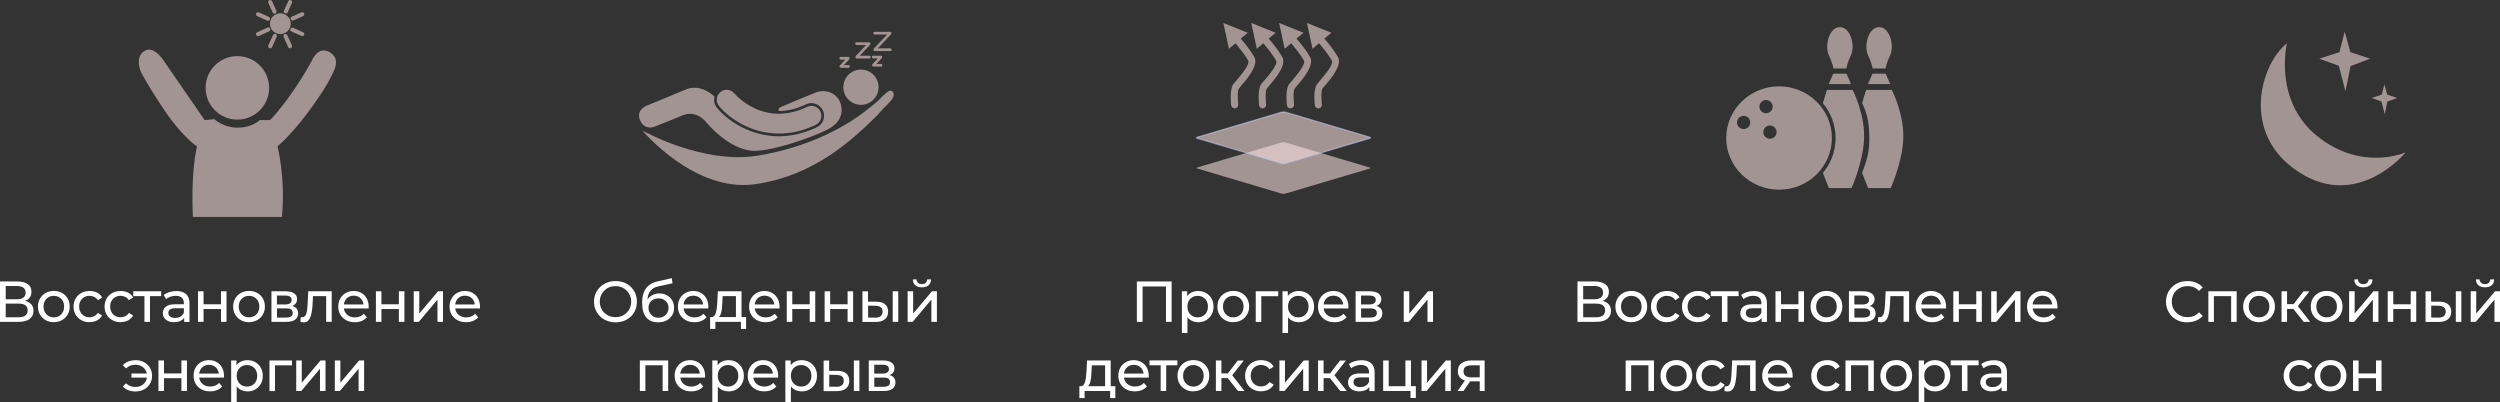 <?xml version="1.0" encoding="UTF-8"?> <svg xmlns="http://www.w3.org/2000/svg" id="_Слой_2" data-name="Слой 2" viewBox="0 0 415.73 66.88"><rect x="0" y="0" width="415.73" height="66.88" fill="#333333" stroke="none"/><defs><style> .cls-1, .cls-2 { fill: #fde3e1; } .cls-1, .cls-2, .cls-3, .cls-4 { stroke-width: 0px; } .cls-2 { fill-rule: evenodd; } .cls-3 { fill: #fff; } .cls-5 { opacity: .55; } .cls-4 { fill: #c4cfea; } </style></defs><g id="_Слой_1-2" data-name="Слой 1"><g><path class="cls-3" d="M0,53.52v-6.71h2.89c.73,0,1.3.15,1.72.44.42.29.62.72.62,1.28s-.2.97-.59,1.26c-.4.29-.92.44-1.56.44l.17-.29c.75,0,1.32.15,1.72.45.4.3.6.73.6,1.3s-.21,1.02-.63,1.35c-.42.32-1.04.48-1.87.48H0ZM.95,49.76h1.87c.47,0,.82-.09,1.07-.28s.37-.46.37-.81-.12-.64-.37-.83c-.25-.18-.6-.28-1.07-.28H.95v2.2ZM.95,52.76h2.1c.51,0,.9-.09,1.16-.28s.39-.48.39-.87-.13-.67-.39-.85-.64-.27-1.16-.27H.95v2.27Z"></path><path class="cls-3" d="M8.95,53.58c-.5,0-.96-.11-1.36-.34s-.71-.53-.94-.92c-.23-.39-.34-.84-.34-1.34s.12-.95.34-1.34c.23-.39.54-.69.94-.92.4-.22.85-.34,1.36-.34s.96.11,1.36.33c.4.22.71.53.94.92.23.39.34.84.34,1.34s-.11.95-.34,1.34c-.23.39-.54.7-.94.92-.4.22-.85.34-1.36.34ZM8.95,52.77c.33,0,.62-.07.88-.22.26-.15.46-.36.61-.63.15-.27.22-.59.22-.94s-.07-.68-.22-.94c-.15-.27-.35-.47-.61-.62-.26-.15-.55-.22-.88-.22s-.62.07-.87.22c-.26.15-.46.35-.61.62-.15.26-.23.58-.23.94s.08.67.23.94c.15.27.36.48.61.63.26.15.55.22.87.22Z"></path><path class="cls-3" d="M14.91,53.58c-.52,0-.98-.11-1.39-.34s-.72-.53-.95-.92c-.23-.39-.34-.84-.34-1.34s.12-.95.34-1.34c.23-.39.55-.7.95-.92.41-.22.87-.33,1.39-.33.46,0,.87.09,1.23.27.36.18.64.45.84.81l-.7.45c-.17-.25-.37-.43-.61-.55-.24-.12-.5-.18-.77-.18-.33,0-.63.07-.89.22-.26.15-.47.35-.62.62-.15.26-.23.58-.23.94s.08.68.23.95c.15.27.36.48.62.62.26.15.56.22.89.22.27,0,.53-.06.77-.18.24-.12.44-.3.61-.55l.7.44c-.2.35-.48.62-.84.81s-.77.28-1.23.28Z"></path><path class="cls-3" d="M20.07,53.58c-.52,0-.98-.11-1.39-.34s-.72-.53-.95-.92c-.23-.39-.34-.84-.34-1.34s.12-.95.34-1.34c.23-.39.55-.7.95-.92.41-.22.87-.33,1.39-.33.46,0,.87.09,1.23.27.36.18.64.45.84.81l-.7.45c-.17-.25-.37-.43-.61-.55-.24-.12-.5-.18-.77-.18-.33,0-.63.07-.89.22-.26.15-.47.35-.62.62-.15.26-.23.58-.23.94s.08.68.23.95c.15.27.36.48.62.62.26.15.56.22.89.22.27,0,.53-.06.77-.18.24-.12.44-.3.61-.55l.7.44c-.2.35-.48.62-.84.81s-.77.28-1.23.28Z"></path><path class="cls-3" d="M24.02,53.52v-4.52l.23.24h-2.09v-.81h4.64v.81h-2.08l.22-.24v4.52h-.92Z"></path><path class="cls-3" d="M28.96,53.58c-.38,0-.71-.06-.99-.19s-.5-.31-.66-.53c-.15-.23-.23-.48-.23-.77s.07-.52.2-.75c.13-.22.35-.4.64-.54.3-.13.7-.2,1.2-.2h1.61v.66h-1.57c-.46,0-.77.08-.93.23-.16.15-.24.34-.24.56,0,.25.1.45.3.6s.47.22.82.22.65-.08.91-.23.45-.38.56-.67l.18.63c-.12.3-.34.54-.64.71s-.69.26-1.16.26ZM30.63,53.52v-1.07l-.05-.2v-1.83c0-.39-.11-.69-.34-.91-.23-.21-.57-.32-1.02-.32-.3,0-.59.05-.88.15-.29.1-.53.23-.73.4l-.38-.69c.26-.21.58-.37.94-.48.37-.11.75-.17,1.16-.17.7,0,1.23.17,1.61.51.38.34.57.86.57,1.55v3.07h-.87Z"></path><path class="cls-3" d="M32.93,53.52v-5.08h.92v2.16h2.9v-2.16h.92v5.08h-.92v-2.13h-2.9v2.13h-.92Z"></path><path class="cls-3" d="M41.41,53.58c-.5,0-.96-.11-1.36-.34s-.71-.53-.94-.92c-.23-.39-.34-.84-.34-1.34s.12-.95.34-1.34c.23-.39.54-.69.94-.92.4-.22.85-.34,1.36-.34s.96.11,1.36.33c.4.22.71.53.94.92.23.39.34.84.34,1.34s-.11.95-.34,1.34c-.23.39-.54.7-.94.92-.4.22-.85.34-1.36.34ZM41.41,52.77c.33,0,.62-.07.88-.22.26-.15.46-.36.61-.63.15-.27.22-.59.22-.94s-.07-.68-.22-.94c-.15-.27-.35-.47-.61-.62-.26-.15-.55-.22-.88-.22s-.62.07-.87.22c-.26.15-.46.35-.61.62-.15.26-.23.58-.23.94s.08.67.23.94c.15.27.36.48.61.63.26.15.55.22.87.22Z"></path><path class="cls-3" d="M45.14,53.52v-5.08h2.36c.59,0,1.06.11,1.4.34.34.23.51.55.51.96s-.16.74-.48.96c-.32.23-.75.34-1.28.34l.14-.25c.61,0,1.06.11,1.35.34s.44.55.44.99-.17.78-.49,1.03-.83.37-1.51.37h-2.44ZM46.05,50.63h1.38c.35,0,.62-.07.8-.2.18-.13.27-.31.27-.55s-.09-.43-.27-.55c-.18-.12-.45-.18-.8-.18h-1.38v1.48ZM46.05,52.81h1.48c.38,0,.67-.06.86-.18s.29-.31.29-.57-.09-.46-.26-.59-.45-.19-.83-.19h-1.53v1.52Z"></path><path class="cls-3" d="M49.96,53.51l.06-.78s.09.01.12.02c.04,0,.07,0,.11,0,.2,0,.37-.07.48-.21.12-.14.21-.33.26-.56s.1-.5.12-.79.04-.59.06-.88l.09-1.88h3.9v5.08h-.92v-4.54l.22.27h-2.61l.21-.28-.07,1.41c-.02.45-.05.87-.11,1.26s-.13.73-.23,1.03c-.11.29-.25.52-.43.69-.18.17-.42.25-.71.25-.08,0-.17,0-.26-.02s-.19-.04-.3-.06Z"></path><path class="cls-3" d="M58.98,53.58c-.54,0-1.02-.11-1.43-.34s-.73-.53-.96-.92c-.23-.39-.34-.84-.34-1.34s.11-.95.33-1.34c.22-.39.52-.7.91-.92.39-.22.82-.33,1.31-.33s.93.11,1.3.33c.38.22.67.52.89.92.21.39.32.85.32,1.38,0,.04,0,.08,0,.13,0,.05,0,.1-.01.14h-4.32v-.66h3.84l-.37.23c0-.33-.06-.62-.2-.87-.14-.26-.33-.46-.58-.6s-.53-.22-.86-.22-.6.07-.85.22c-.25.14-.44.34-.58.6s-.21.55-.21.89v.15c0,.34.08.64.23.91.16.27.38.47.66.62.28.15.6.22.97.22.3,0,.57-.05.82-.15.25-.1.46-.25.65-.46l.51.59c-.23.27-.52.47-.86.61s-.72.21-1.15.21Z"></path><path class="cls-3" d="M62.51,53.52v-5.08h.92v2.16h2.9v-2.16h.92v5.08h-.92v-2.13h-2.9v2.13h-.92Z"></path><path class="cls-3" d="M68.8,53.52v-5.08h.92v3.7l3.12-3.7h.83v5.08h-.92v-3.7l-3.11,3.7h-.84Z"></path><path class="cls-3" d="M77.49,53.58c-.54,0-1.02-.11-1.43-.34s-.73-.53-.96-.92c-.23-.39-.34-.84-.34-1.34s.11-.95.33-1.34c.22-.39.52-.7.91-.92.39-.22.82-.33,1.31-.33s.93.11,1.3.33c.38.22.67.52.89.92.21.39.32.85.32,1.38,0,.04,0,.08,0,.13,0,.05,0,.1-.01.14h-4.32v-.66h3.84l-.37.23c0-.33-.06-.62-.2-.87-.14-.26-.33-.46-.58-.6s-.53-.22-.86-.22-.6.07-.85.22c-.25.14-.44.34-.58.6s-.21.55-.21.89v.15c0,.34.08.64.23.91.16.27.38.47.66.62.28.15.6.22.97.22.3,0,.57-.05.82-.15.25-.1.46-.25.65-.46l.51.59c-.23.27-.52.47-.86.61s-.72.21-1.15.21Z"></path></g><g><path class="cls-3" d="M22.54,59.89c.52,0,.99.11,1.41.34s.74.53.98.92.36.84.36,1.34-.12.95-.36,1.34-.56.71-.98.93-.88.34-1.41.34c-.43,0-.84-.07-1.2-.21s-.68-.35-.92-.61l.54-.54c.21.2.45.36.71.46.26.1.54.15.85.15.37,0,.7-.08.99-.23.29-.16.52-.38.69-.66.17-.28.25-.6.25-.96s-.08-.68-.25-.95c-.17-.28-.4-.5-.69-.66-.29-.16-.62-.24-.99-.24-.31,0-.59.05-.85.15s-.49.26-.71.46l-.54-.53c.25-.27.56-.48.92-.62s.77-.21,1.2-.21ZM21.86,62.79v-.68h2.85v.68h-2.85Z"></path><path class="cls-3" d="M26.35,65.02v-5.08h.92v2.16h2.9v-2.16h.92v5.08h-.92v-2.13h-2.9v2.13h-.92Z"></path><path class="cls-3" d="M34.92,65.08c-.54,0-1.02-.11-1.43-.34s-.73-.53-.96-.92c-.23-.39-.34-.84-.34-1.34s.11-.95.33-1.34c.22-.39.52-.7.91-.92.39-.22.82-.33,1.31-.33s.93.11,1.3.33c.38.22.67.52.89.92.21.39.32.85.32,1.38,0,.04,0,.08,0,.13,0,.05,0,.1-.01.14h-4.32v-.66h3.84l-.37.23c0-.33-.06-.62-.2-.87-.14-.26-.33-.46-.58-.6s-.53-.22-.86-.22-.6.07-.85.22c-.25.14-.44.34-.58.6s-.21.55-.21.89v.15c0,.34.08.64.23.91.16.27.38.47.66.62.28.15.6.22.97.22.3,0,.57-.05.82-.15.25-.1.46-.25.65-.46l.51.59c-.23.27-.52.47-.86.61s-.72.21-1.15.21Z"></path><path class="cls-3" d="M38.44,66.88v-6.94h.88v1.37l-.06,1.18.1,1.18v3.21h-.92ZM41.14,65.08c-.42,0-.81-.1-1.16-.29-.35-.19-.63-.48-.83-.87-.21-.38-.31-.86-.31-1.44s.1-1.05.3-1.44.48-.67.82-.86c.35-.19.74-.29,1.17-.29.5,0,.94.11,1.32.33.38.22.69.52.91.91s.34.84.34,1.36-.11.97-.34,1.36c-.22.39-.53.69-.91.91-.38.22-.82.33-1.32.33ZM41.06,64.28c.33,0,.62-.07.88-.22.26-.15.46-.36.61-.63.15-.27.22-.59.22-.94s-.08-.68-.22-.94c-.15-.27-.36-.47-.61-.62-.26-.15-.55-.22-.88-.22s-.61.07-.87.22c-.26.15-.46.35-.61.62-.15.26-.22.58-.22.94s.07.67.22.94c.15.27.36.48.61.63.26.15.55.22.87.22Z"></path><path class="cls-3" d="M44.81,65.02v-5.08h3.74v.81h-3.04l.22-.21v4.49h-.92Z"></path><path class="cls-3" d="M49.26,65.02v-5.08h.92v3.7l3.12-3.7h.83v5.08h-.92v-3.7l-3.11,3.7h-.84Z"></path><path class="cls-3" d="M55.68,65.02v-5.08h.92v3.7l3.12-3.7h.83v5.08h-.92v-3.7l-3.11,3.7h-.84Z"></path></g><g><path class="cls-3" d="M102.36,53.6c-.51,0-.99-.09-1.42-.26-.44-.17-.82-.41-1.14-.72-.32-.31-.57-.67-.75-1.09-.18-.42-.27-.87-.27-1.36s.09-.95.27-1.36c.18-.42.43-.78.75-1.09.32-.31.7-.55,1.13-.72.43-.17.91-.26,1.43-.26s.98.08,1.42.25c.43.17.81.41,1.13.72.32.31.57.67.74,1.09.17.42.26.87.26,1.37s-.09.96-.26,1.37c-.18.42-.42.78-.74,1.09-.32.31-.7.55-1.13.72-.43.17-.91.25-1.42.25ZM102.35,52.74c.38,0,.72-.06,1.04-.19.32-.13.59-.31.82-.54s.42-.51.55-.82c.13-.31.2-.65.2-1.03s-.07-.71-.2-1.02c-.13-.31-.31-.58-.55-.82s-.51-.42-.82-.55-.66-.19-1.04-.19-.71.06-1.03.19-.59.31-.83.55-.42.51-.55.82c-.13.31-.2.65-.2,1.02s.07.71.2,1.03c.13.31.31.59.55.82s.51.41.83.54c.32.13.66.19,1.03.19Z"></path><path class="cls-3" d="M109.43,53.6c-.42,0-.79-.07-1.12-.2-.32-.13-.6-.33-.83-.6-.23-.27-.4-.6-.52-1.01s-.18-.88-.18-1.43c0-.43.04-.82.11-1.17.08-.35.19-.65.33-.92s.32-.5.54-.7.46-.36.73-.49.57-.23.9-.3l2.32-.52.13.85-2.14.46c-.13.03-.28.06-.46.11-.18.05-.36.13-.55.24s-.36.25-.52.44c-.16.19-.29.43-.38.72s-.14.66-.14,1.1c0,.12,0,.21,0,.28,0,.06.01.13.02.19,0,.06.02.16.02.29l-.38-.39c.1-.35.27-.66.49-.92.22-.26.49-.46.81-.61s.66-.22,1.04-.22c.47,0,.89.1,1.26.31.37.21.66.49.87.84.21.36.32.77.32,1.23s-.11.88-.33,1.25-.53.66-.93.86c-.4.21-.88.31-1.42.31ZM109.52,52.83c.33,0,.61-.07.86-.22.25-.14.44-.34.58-.58.14-.25.21-.52.21-.83s-.07-.58-.21-.81-.34-.42-.58-.56c-.25-.14-.54-.21-.88-.21-.32,0-.61.07-.86.2s-.45.31-.59.55-.21.5-.21.81.07.59.22.84c.14.25.34.45.59.6.25.15.54.22.88.22Z"></path><path class="cls-3" d="M115.46,53.58c-.54,0-1.02-.11-1.43-.34s-.73-.53-.96-.92c-.23-.39-.34-.84-.34-1.34s.11-.95.33-1.34c.22-.39.52-.7.91-.92.39-.22.82-.33,1.31-.33s.93.11,1.3.33c.38.22.67.52.89.92.21.39.32.85.32,1.38,0,.04,0,.08,0,.13,0,.05,0,.1-.01.14h-4.32v-.66h3.84l-.37.23c0-.33-.06-.62-.2-.87-.14-.26-.33-.46-.58-.6s-.53-.22-.86-.22-.6.07-.85.22c-.25.14-.44.34-.58.6s-.21.55-.21.89v.15c0,.34.08.64.23.91.16.27.38.47.66.62.28.15.6.22.97.22.3,0,.57-.05.82-.15.25-.1.46-.25.65-.46l.51.59c-.23.27-.52.47-.86.61s-.72.21-1.15.21Z"></path><path class="cls-3" d="M118.09,54.7v-1.98h5.98v1.98h-.86v-1.18h-4.25v1.18h-.87ZM122.38,53.09v-3.84h-2.21l-.05.98c-.01.32-.03.63-.06.92-.03.3-.07.57-.13.82-.06.25-.15.45-.26.61-.12.16-.27.26-.46.3l-.91-.16c.2,0,.36-.06.48-.2.12-.14.21-.33.28-.57s.12-.52.15-.83c.03-.31.06-.63.08-.96l.08-1.72h3.94v4.65h-.92Z"></path><path class="cls-3" d="M127.3,53.58c-.54,0-1.02-.11-1.43-.34s-.73-.53-.96-.92c-.23-.39-.34-.84-.34-1.34s.11-.95.33-1.34c.22-.39.52-.7.91-.92.39-.22.82-.33,1.31-.33s.93.11,1.3.33c.38.22.67.52.89.92.21.39.32.85.32,1.38,0,.04,0,.08,0,.13,0,.05,0,.1-.01.14h-4.32v-.66h3.84l-.37.23c0-.33-.06-.62-.2-.87-.14-.26-.33-.46-.58-.6s-.53-.22-.86-.22-.6.07-.85.22c-.25.14-.44.34-.58.6s-.21.55-.21.89v.15c0,.34.08.64.23.91.16.27.38.47.66.62.28.15.6.22.97.22.3,0,.57-.05.82-.15.25-.1.46-.25.65-.46l.51.59c-.23.27-.52.47-.86.61s-.72.21-1.15.21Z"></path><path class="cls-3" d="M130.83,53.52v-5.08h.92v2.16h2.9v-2.16h.92v5.08h-.92v-2.13h-2.9v2.13h-.92Z"></path><path class="cls-3" d="M137.13,53.52v-5.08h.92v2.16h2.9v-2.16h.92v5.08h-.92v-2.13h-2.9v2.13h-.92Z"></path><path class="cls-3" d="M145.72,50.17c.65,0,1.14.15,1.47.44.34.29.5.69.5,1.22,0,.55-.18.97-.55,1.27s-.89.44-1.58.44h-2.14v-5.09h.92v1.72h1.37ZM145.5,52.83c.41,0,.72-.08.94-.25.22-.17.33-.43.33-.77s-.11-.58-.32-.73c-.21-.15-.53-.23-.94-.24l-1.15-.02v1.99h1.15ZM148.45,53.52v-5.08h.92v5.08h-.92Z"></path><path class="cls-3" d="M150.93,53.52v-5.08h.92v3.7l3.12-3.7h.83v5.08h-.92v-3.7l-3.11,3.7h-.84ZM153.31,47.78c-.47,0-.83-.11-1.1-.34-.27-.23-.4-.55-.41-.98h.62c0,.24.09.43.25.58.16.14.37.21.63.21s.47-.07.63-.21c.16-.14.24-.33.25-.58h.64c0,.43-.14.76-.41.98-.27.23-.64.34-1.1.34Z"></path></g><g><path class="cls-3" d="M106.4,65.02v-5.08h4.71v5.08h-.92v-4.51l.22.23h-3.31l.22-.23v4.51h-.92Z"></path><path class="cls-3" d="M114.92,65.08c-.54,0-1.02-.11-1.43-.34s-.73-.53-.96-.92c-.23-.39-.34-.84-.34-1.34s.11-.95.33-1.34c.22-.39.52-.7.91-.92.39-.22.82-.33,1.31-.33s.93.11,1.3.33c.38.22.67.52.89.92.21.39.32.85.32,1.38,0,.04,0,.08,0,.13,0,.05,0,.1-.01.14h-4.32v-.66h3.84l-.37.23c0-.33-.06-.62-.2-.87-.14-.26-.33-.46-.58-.6s-.53-.22-.86-.22-.6.07-.85.22c-.25.14-.44.34-.58.6s-.21.55-.21.89v.15c0,.34.08.64.23.91.16.27.38.47.66.62.28.15.6.22.97.22.3,0,.57-.05.82-.15.25-.1.46-.25.65-.46l.51.59c-.23.27-.52.47-.86.61s-.72.21-1.15.21Z"></path><path class="cls-3" d="M118.45,66.88v-6.94h.88v1.37l-.06,1.18.1,1.18v3.21h-.92ZM121.14,65.08c-.42,0-.81-.1-1.16-.29-.35-.19-.63-.48-.83-.87-.21-.38-.31-.86-.31-1.44s.1-1.05.3-1.44.48-.67.82-.86c.35-.19.74-.29,1.17-.29.5,0,.94.11,1.32.33.38.22.69.52.91.91s.34.84.34,1.36-.11.97-.34,1.36c-.22.39-.53.69-.91.91-.38.22-.82.33-1.32.33ZM121.06,64.28c.33,0,.62-.07.88-.22.26-.15.46-.36.61-.63.15-.27.22-.59.22-.94s-.08-.68-.22-.94c-.15-.27-.36-.47-.61-.62-.26-.15-.55-.22-.88-.22s-.61.07-.87.22c-.26.15-.46.35-.61.62-.15.26-.22.58-.22.94s.07.67.22.94c.15.27.36.48.61.63.26.15.55.22.87.22Z"></path><path class="cls-3" d="M127.07,65.08c-.54,0-1.02-.11-1.43-.34s-.73-.53-.96-.92c-.23-.39-.34-.84-.34-1.34s.11-.95.33-1.34c.22-.39.52-.7.91-.92.39-.22.82-.33,1.31-.33s.93.11,1.3.33c.38.22.67.52.89.92.21.39.32.85.32,1.38,0,.04,0,.08,0,.13,0,.05,0,.1-.01.14h-4.32v-.66h3.84l-.37.23c0-.33-.06-.62-.2-.87-.14-.26-.33-.46-.58-.6s-.53-.22-.86-.22-.6.07-.85.22c-.25.14-.44.34-.58.6s-.21.55-.21.89v.15c0,.34.08.64.23.91.16.27.38.47.66.62.28.15.6.22.97.22.3,0,.57-.05.82-.15.25-.1.46-.25.65-.46l.51.59c-.23.27-.52.47-.86.61s-.72.21-1.15.21Z"></path><path class="cls-3" d="M130.6,66.88v-6.94h.88v1.37l-.06,1.18.1,1.18v3.21h-.92ZM133.3,65.08c-.42,0-.81-.1-1.16-.29-.35-.19-.63-.48-.83-.87-.21-.38-.31-.86-.31-1.44s.1-1.05.3-1.44.48-.67.82-.86c.35-.19.74-.29,1.17-.29.5,0,.94.11,1.32.33.38.22.69.52.91.91s.34.84.34,1.36-.11.97-.34,1.36c-.22.39-.53.69-.91.91-.38.22-.82.33-1.32.33ZM133.22,64.28c.33,0,.62-.07.88-.22.26-.15.46-.36.61-.63.15-.27.22-.59.22-.94s-.08-.68-.22-.94c-.15-.27-.36-.47-.61-.62-.26-.15-.55-.22-.88-.22s-.61.07-.87.22c-.26.15-.46.35-.61.62-.15.26-.22.58-.22.94s.07.67.22.94c.15.27.36.48.61.63.26.15.55.22.87.22Z"></path><path class="cls-3" d="M139.26,61.67c.65,0,1.14.15,1.47.44.34.29.5.69.5,1.22,0,.55-.18.97-.55,1.27s-.89.44-1.58.44h-2.14v-5.09h.92v1.72h1.37ZM139.04,64.33c.41,0,.72-.08.94-.25.22-.17.33-.43.33-.77s-.11-.58-.32-.73c-.21-.15-.53-.23-.94-.24l-1.15-.02v1.99h1.15ZM141.99,65.02v-5.08h.92v5.08h-.92Z"></path><path class="cls-3" d="M144.47,65.02v-5.08h2.36c.59,0,1.06.11,1.4.34.34.23.51.55.51.96s-.16.74-.48.96c-.32.23-.75.34-1.28.34l.14-.25c.61,0,1.06.11,1.35.34s.44.55.44.99-.17.78-.49,1.03-.83.37-1.51.37h-2.44ZM145.38,62.13h1.38c.35,0,.62-.07.8-.2.18-.13.27-.31.27-.55s-.09-.43-.27-.55c-.18-.12-.45-.18-.8-.18h-1.38v1.48ZM145.38,64.32h1.48c.38,0,.67-.06.86-.18s.29-.31.29-.57-.09-.46-.26-.59-.45-.19-.83-.19h-1.53v1.52Z"></path></g><g><path class="cls-3" d="M262.32,53.52v-6.71h2.89c.73,0,1.3.15,1.72.44.42.29.62.72.62,1.28s-.2.97-.59,1.26c-.4.29-.92.44-1.56.44l.17-.29c.75,0,1.32.15,1.72.45.4.3.6.73.6,1.3s-.21,1.02-.63,1.35c-.42.32-1.04.48-1.87.48h-3.07ZM263.27,49.76h1.87c.47,0,.82-.09,1.07-.28s.37-.46.37-.81-.12-.64-.37-.83c-.25-.18-.6-.28-1.07-.28h-1.87v2.2ZM263.27,52.76h2.1c.51,0,.9-.09,1.16-.28s.39-.48.39-.87-.13-.67-.39-.85-.64-.27-1.16-.27h-2.1v2.27Z"></path><path class="cls-3" d="M271.27,53.58c-.5,0-.96-.11-1.36-.34s-.71-.53-.94-.92c-.23-.39-.34-.84-.34-1.34s.12-.95.34-1.34c.23-.39.54-.69.94-.92.4-.22.85-.34,1.36-.34s.96.11,1.36.33c.4.22.71.53.94.92.23.39.34.84.34,1.34s-.11.95-.34,1.34c-.23.39-.54.7-.94.92-.4.22-.85.34-1.36.34ZM271.27,52.77c.33,0,.62-.07.88-.22.26-.15.46-.36.61-.63.15-.27.22-.59.22-.94s-.07-.68-.22-.94c-.15-.27-.35-.47-.61-.62-.26-.15-.55-.22-.88-.22s-.62.07-.87.22c-.26.15-.46.35-.61.62-.15.26-.23.58-.23.94s.08.67.23.94c.15.27.36.48.61.63.26.15.55.22.87.22Z"></path><path class="cls-3" d="M277.22,53.58c-.52,0-.98-.11-1.39-.34s-.72-.53-.95-.92c-.23-.39-.34-.84-.34-1.34s.12-.95.34-1.34c.23-.39.55-.7.95-.92.41-.22.87-.33,1.39-.33.46,0,.87.09,1.23.27.36.18.64.45.84.81l-.7.45c-.17-.25-.37-.43-.61-.55-.24-.12-.5-.18-.77-.18-.33,0-.63.07-.89.22-.26.15-.47.35-.62.62-.15.26-.23.58-.23.94s.08.68.23.95c.15.27.36.48.62.62.26.15.56.22.89.22.27,0,.53-.06.77-.18.24-.12.44-.3.61-.55l.7.44c-.2.35-.48.62-.84.81s-.77.28-1.23.28Z"></path><path class="cls-3" d="M282.38,53.58c-.52,0-.98-.11-1.39-.34s-.72-.53-.95-.92c-.23-.39-.34-.84-.34-1.34s.12-.95.34-1.34c.23-.39.55-.7.95-.92.41-.22.87-.33,1.39-.33.46,0,.87.09,1.23.27.36.18.64.45.84.81l-.7.45c-.17-.25-.37-.43-.61-.55-.24-.12-.5-.18-.77-.18-.33,0-.63.07-.89.22-.26.15-.47.35-.62.62-.15.26-.23.58-.23.94s.08.68.23.95c.15.27.36.48.62.62.26.15.56.22.89.22.27,0,.53-.06.77-.18.24-.12.44-.3.61-.55l.7.44c-.2.35-.48.62-.84.81s-.77.28-1.23.28Z"></path><path class="cls-3" d="M286.34,53.52v-4.52l.23.24h-2.09v-.81h4.64v.81h-2.08l.22-.24v4.52h-.92Z"></path><path class="cls-3" d="M291.28,53.58c-.38,0-.71-.06-.99-.19s-.5-.31-.66-.53c-.15-.23-.23-.48-.23-.77s.07-.52.2-.75c.13-.22.35-.4.64-.54.3-.13.7-.2,1.2-.2h1.61v.66h-1.57c-.46,0-.77.08-.93.23-.16.15-.24.34-.24.56,0,.25.1.45.3.6s.47.22.82.22.65-.08.91-.23.45-.38.56-.67l.18.63c-.12.3-.34.54-.64.71s-.69.26-1.16.26ZM292.95,53.52v-1.07l-.05-.2v-1.83c0-.39-.11-.69-.34-.91-.23-.21-.57-.32-1.02-.32-.3,0-.59.05-.88.15-.29.1-.53.23-.73.4l-.38-.69c.26-.21.58-.37.94-.48.37-.11.75-.17,1.16-.17.7,0,1.23.17,1.61.51.38.34.57.86.57,1.55v3.07h-.87Z"></path><path class="cls-3" d="M295.25,53.52v-5.08h.92v2.16h2.9v-2.16h.92v5.08h-.92v-2.13h-2.9v2.13h-.92Z"></path><path class="cls-3" d="M303.72,53.58c-.5,0-.96-.11-1.36-.34s-.71-.53-.94-.92c-.23-.39-.34-.84-.34-1.34s.12-.95.34-1.34c.23-.39.54-.69.94-.92.4-.22.85-.34,1.36-.34s.96.11,1.36.33c.4.22.71.53.94.92.23.39.34.84.34,1.34s-.11.95-.34,1.34c-.23.39-.54.7-.94.92-.4.22-.85.34-1.36.34ZM303.72,52.77c.33,0,.62-.07.88-.22.26-.15.46-.36.61-.63.15-.27.22-.59.22-.94s-.07-.68-.22-.94c-.15-.27-.35-.47-.61-.62-.26-.15-.55-.22-.88-.22s-.62.07-.87.22c-.26.15-.46.35-.61.62-.15.26-.23.58-.23.94s.08.67.23.94c.15.27.36.48.61.63.26.15.55.22.87.22Z"></path><path class="cls-3" d="M307.46,53.52v-5.08h2.36c.59,0,1.06.11,1.4.34.34.23.51.55.51.96s-.16.74-.48.96c-.32.23-.75.34-1.28.34l.14-.25c.61,0,1.06.11,1.35.34s.44.55.44.99-.17.78-.49,1.03-.83.37-1.51.37h-2.44ZM308.36,50.63h1.38c.35,0,.62-.07.8-.2.18-.13.27-.31.27-.55s-.09-.43-.27-.55c-.18-.12-.45-.18-.8-.18h-1.38v1.48ZM308.36,52.81h1.48c.38,0,.67-.06.86-.18s.29-.31.29-.57-.09-.46-.26-.59-.45-.19-.83-.19h-1.53v1.52Z"></path><path class="cls-3" d="M312.27,53.51l.06-.78s.09.01.12.02c.04,0,.07,0,.11,0,.2,0,.37-.07.48-.21.12-.14.21-.33.26-.56s.1-.5.12-.79.04-.59.06-.88l.09-1.88h3.9v5.08h-.92v-4.54l.22.27h-2.61l.21-.28-.07,1.41c-.02.45-.05.87-.11,1.26s-.13.73-.23,1.03c-.11.29-.25.52-.43.69-.18.17-.42.25-.71.25-.08,0-.17,0-.26-.02s-.19-.04-.3-.06Z"></path><path class="cls-3" d="M321.29,53.58c-.54,0-1.02-.11-1.43-.34s-.73-.53-.96-.92c-.23-.39-.34-.84-.34-1.34s.11-.95.33-1.34c.22-.39.52-.7.91-.92.39-.22.82-.33,1.31-.33s.93.11,1.3.33c.38.22.67.52.89.92.21.39.32.85.32,1.38,0,.04,0,.08,0,.13,0,.05,0,.1-.01.14h-4.32v-.66h3.84l-.37.23c0-.33-.06-.62-.2-.87-.14-.26-.33-.46-.58-.6s-.53-.22-.86-.22-.6.07-.85.22c-.25.14-.44.34-.58.6s-.21.55-.21.89v.15c0,.34.08.64.23.91.16.27.38.47.66.62.28.15.6.22.97.22.3,0,.57-.05.82-.15.25-.1.46-.25.65-.46l.51.59c-.23.27-.52.47-.86.61s-.72.21-1.15.21Z"></path><path class="cls-3" d="M324.82,53.52v-5.08h.92v2.16h2.9v-2.16h.92v5.08h-.92v-2.13h-2.9v2.13h-.92Z"></path><path class="cls-3" d="M331.12,53.52v-5.08h.92v3.7l3.12-3.7h.83v5.08h-.92v-3.7l-3.11,3.7h-.84Z"></path><path class="cls-3" d="M339.81,53.58c-.54,0-1.02-.11-1.43-.34s-.73-.53-.96-.92c-.23-.39-.34-.84-.34-1.34s.11-.95.33-1.34c.22-.39.52-.7.91-.92.39-.22.82-.33,1.31-.33s.93.11,1.3.33c.38.22.67.52.89.92.21.39.32.85.32,1.38,0,.04,0,.08,0,.13,0,.05,0,.1-.01.14h-4.32v-.66h3.84l-.37.23c0-.33-.06-.62-.2-.87-.14-.26-.33-.46-.58-.6s-.53-.22-.86-.22-.6.07-.85.22c-.25.14-.44.34-.58.6s-.21.55-.21.89v.15c0,.34.08.64.23.91.16.27.38.47.66.62.28.15.6.22.97.22.3,0,.57-.05.82-.15.25-.1.46-.25.65-.46l.51.59c-.23.27-.52.47-.86.61s-.72.21-1.15.21Z"></path></g><g><path class="cls-3" d="M270.33,65.02v-5.08h4.71v5.08h-.92v-4.51l.22.23h-3.31l.22-.23v4.51h-.92Z"></path><path class="cls-3" d="M278.77,65.08c-.5,0-.96-.11-1.36-.34s-.71-.53-.94-.92c-.23-.39-.34-.84-.34-1.34s.12-.95.34-1.34c.23-.39.54-.69.94-.92.4-.22.85-.34,1.36-.34s.96.11,1.36.33c.4.22.71.53.94.92.23.39.34.84.34,1.34s-.11.95-.34,1.34c-.23.39-.54.7-.94.92-.4.22-.85.34-1.36.34ZM278.77,64.28c.33,0,.62-.07.88-.22.26-.15.46-.36.61-.63.15-.27.22-.59.22-.94s-.07-.68-.22-.94c-.15-.27-.35-.47-.61-.62-.26-.15-.55-.22-.88-.22s-.62.07-.87.22c-.26.15-.46.35-.61.62-.15.26-.23.58-.23.94s.08.67.23.94c.15.27.36.48.61.63.26.15.55.22.87.22Z"></path><path class="cls-3" d="M284.72,65.08c-.52,0-.98-.11-1.39-.34s-.72-.53-.95-.92c-.23-.39-.34-.84-.34-1.34s.12-.95.34-1.34c.23-.39.55-.7.95-.92.41-.22.87-.33,1.39-.33.46,0,.87.09,1.23.27.36.18.64.45.84.81l-.7.45c-.17-.25-.37-.43-.61-.55-.24-.12-.5-.18-.77-.18-.33,0-.63.07-.89.22-.26.15-.47.35-.62.62-.15.26-.23.58-.23.94s.08.68.23.95c.15.27.36.48.62.62.26.15.56.22.89.22.27,0,.53-.06.77-.18.24-.12.44-.3.61-.55l.7.44c-.2.35-.48.62-.84.81s-.77.28-1.23.28Z"></path><path class="cls-3" d="M286.75,65.01l.06-.78s.09.01.12.02c.04,0,.07,0,.11,0,.2,0,.37-.07.48-.21.12-.14.21-.33.26-.56s.1-.5.12-.79.04-.59.06-.88l.09-1.88h3.9v5.08h-.92v-4.54l.22.27h-2.61l.21-.28-.07,1.41c-.02.45-.05.87-.11,1.26s-.13.73-.23,1.03c-.11.29-.25.52-.43.69-.18.17-.42.25-.71.25-.08,0-.17,0-.26-.02s-.19-.04-.3-.06Z"></path><path class="cls-3" d="M295.77,65.08c-.54,0-1.02-.11-1.43-.34s-.73-.53-.96-.92c-.23-.39-.34-.84-.34-1.34s.11-.95.33-1.34c.22-.39.52-.7.91-.92.39-.22.82-.33,1.31-.33s.93.11,1.3.33c.38.22.67.52.89.92.21.39.32.85.32,1.38,0,.04,0,.08,0,.13,0,.05,0,.1-.01.14h-4.32v-.66h3.84l-.37.23c0-.33-.06-.62-.2-.87-.14-.26-.33-.46-.58-.6s-.53-.22-.86-.22-.6.07-.85.22c-.25.14-.44.34-.58.6s-.21.55-.21.89v.15c0,.34.08.64.23.91.16.27.38.47.66.62.28.15.6.22.97.22.3,0,.57-.05.82-.15.25-.1.46-.25.65-.46l.51.59c-.23.27-.52.47-.86.61s-.72.21-1.15.21Z"></path><path class="cls-3" d="M303.87,65.08c-.52,0-.98-.11-1.39-.34s-.72-.53-.95-.92c-.23-.39-.34-.84-.34-1.34s.12-.95.34-1.34c.23-.39.55-.7.95-.92.41-.22.87-.33,1.39-.33.46,0,.87.09,1.23.27.36.18.64.45.84.81l-.7.45c-.17-.25-.37-.43-.61-.55-.24-.12-.5-.18-.77-.18-.33,0-.63.07-.89.22-.26.15-.47.35-.62.62-.15.26-.23.58-.23.94s.08.68.23.95c.15.27.36.48.62.62.26.15.56.22.89.22.27,0,.53-.06.77-.18.24-.12.44-.3.61-.55l.7.44c-.2.35-.48.62-.84.81s-.77.28-1.23.28Z"></path><path class="cls-3" d="M306.89,65.02v-5.08h4.71v5.08h-.92v-4.51l.22.23h-3.31l.22-.23v4.51h-.92Z"></path><path class="cls-3" d="M315.33,65.08c-.5,0-.96-.11-1.36-.34s-.71-.53-.94-.92c-.23-.39-.34-.84-.34-1.34s.12-.95.34-1.34c.23-.39.54-.69.94-.92.4-.22.85-.34,1.36-.34s.96.11,1.36.33c.4.22.71.53.94.92.23.39.34.84.34,1.34s-.11.95-.34,1.34c-.23.39-.54.7-.94.92-.4.22-.85.34-1.36.34ZM315.33,64.28c.33,0,.62-.07.88-.22.26-.15.46-.36.61-.63.15-.27.22-.59.22-.94s-.07-.68-.22-.94c-.15-.27-.35-.47-.61-.62-.26-.15-.55-.22-.88-.22s-.62.07-.87.22c-.26.15-.46.35-.61.62-.15.26-.23.58-.23.94s.08.67.23.94c.15.27.36.48.61.63.26.15.55.22.87.22Z"></path><path class="cls-3" d="M319.07,66.88v-6.94h.88v1.37l-.06,1.18.1,1.18v3.21h-.92ZM321.76,65.08c-.42,0-.81-.1-1.16-.29-.35-.19-.63-.48-.83-.87-.21-.38-.31-.86-.31-1.44s.1-1.05.3-1.44.48-.67.82-.86c.35-.19.74-.29,1.17-.29.5,0,.94.11,1.32.33.38.22.69.52.91.91s.34.84.34,1.36-.11.97-.34,1.36c-.22.39-.53.69-.91.91-.38.22-.82.33-1.32.33ZM321.69,64.28c.33,0,.62-.07.88-.22.26-.15.46-.36.61-.63.15-.27.22-.59.22-.94s-.08-.68-.22-.94c-.15-.27-.36-.47-.61-.62-.26-.15-.55-.22-.88-.22s-.61.07-.87.22c-.26.15-.46.35-.61.62-.15.26-.22.58-.22.94s.07.67.22.94c.15.27.36.48.61.63.26.15.55.22.87.22Z"></path><path class="cls-3" d="M326.25,65.02v-4.52l.23.24h-2.09v-.81h4.64v.81h-2.08l.22-.24v4.52h-.92Z"></path><path class="cls-3" d="M331.19,65.08c-.38,0-.71-.06-.99-.19s-.5-.31-.66-.53c-.15-.23-.23-.48-.23-.77s.07-.52.2-.75c.13-.22.35-.4.64-.54.3-.13.7-.2,1.2-.2h1.61v.66h-1.57c-.46,0-.77.08-.93.23-.16.15-.24.34-.24.56,0,.25.1.45.3.6s.47.22.82.22.65-.08.91-.23.45-.38.56-.67l.18.63c-.12.3-.34.54-.64.71s-.69.26-1.16.26ZM332.86,65.02v-1.07l-.05-.2v-1.83c0-.39-.11-.69-.34-.91-.23-.21-.57-.32-1.02-.32-.3,0-.59.05-.88.15-.29.1-.53.23-.73.4l-.38-.69c.26-.21.58-.37.94-.48.37-.11.75-.17,1.16-.17.7,0,1.23.17,1.61.51.38.34.57.86.57,1.55v3.07h-.87Z"></path></g><g><path class="cls-3" d="M363.73,53.6c-.51,0-.98-.08-1.41-.25-.43-.17-.81-.41-1.12-.72-.32-.31-.56-.67-.74-1.09-.18-.42-.27-.87-.27-1.37s.09-.96.27-1.37c.18-.42.43-.78.75-1.09.32-.31.7-.55,1.13-.72.43-.17.9-.25,1.41-.25s1,.09,1.43.26.81.44,1.12.78l-.62.6c-.26-.27-.54-.47-.86-.6-.32-.13-.66-.2-1.03-.2s-.73.06-1.05.19c-.32.13-.6.31-.84.54-.24.23-.42.5-.55.82s-.2.66-.2,1.03.07.71.2,1.03.32.59.55.82c.24.23.52.41.84.54.32.13.67.19,1.05.19s.71-.07,1.03-.2.61-.33.86-.61l.62.6c-.31.34-.68.61-1.12.79s-.92.27-1.44.27Z"></path><path class="cls-3" d="M367.23,53.52v-5.08h4.71v5.08h-.92v-4.51l.22.23h-3.31l.22-.23v4.51h-.92Z"></path><path class="cls-3" d="M375.66,53.58c-.5,0-.96-.11-1.36-.34s-.71-.53-.94-.92c-.23-.39-.34-.84-.34-1.34s.12-.95.34-1.34c.23-.39.54-.69.94-.92.4-.22.85-.34,1.36-.34s.96.11,1.36.33c.4.22.71.53.94.92.23.39.34.84.34,1.34s-.11.95-.34,1.34c-.23.39-.54.7-.94.92-.4.22-.85.34-1.36.34ZM375.66,52.77c.33,0,.62-.07.88-.22.26-.15.46-.36.61-.63.15-.27.22-.59.22-.94s-.07-.68-.22-.94c-.15-.27-.35-.47-.61-.62-.26-.15-.55-.22-.88-.22s-.62.07-.87.22c-.26.15-.46.35-.61.62-.15.26-.23.58-.23.94s.08.67.23.94c.15.27.36.48.61.63.26.15.55.22.87.22Z"></path><path class="cls-3" d="M379.4,53.52v-5.08h.92v5.08h-.92ZM380.04,51.37v-.79h1.68v.79h-1.68ZM381.95,51.09l-.85-.11,1.95-2.53h.99l-2.08,2.65ZM383.08,53.52l-1.97-2.47.76-.46,2.29,2.93h-1.08Z"></path><path class="cls-3" d="M386.9,53.58c-.5,0-.96-.11-1.36-.34s-.71-.53-.94-.92c-.23-.39-.34-.84-.34-1.34s.12-.95.34-1.34c.23-.39.54-.69.94-.92.4-.22.85-.34,1.36-.34s.96.11,1.36.33c.4.22.71.53.94.92.23.39.34.84.34,1.34s-.11.95-.34,1.34c-.23.39-.54.7-.94.92-.4.22-.85.34-1.36.34ZM386.9,52.77c.33,0,.62-.07.88-.22.26-.15.46-.36.61-.63.15-.27.22-.59.22-.94s-.07-.68-.22-.94c-.15-.27-.35-.47-.61-.62-.26-.15-.55-.22-.88-.22s-.62.07-.87.22c-.26.15-.46.35-.61.62-.15.26-.23.58-.23.94s.08.67.23.94c.15.27.36.48.61.63.26.15.55.22.87.22Z"></path><path class="cls-3" d="M390.64,53.52v-5.08h.92v3.7l3.12-3.7h.83v5.08h-.92v-3.7l-3.11,3.7h-.84ZM393.01,47.78c-.47,0-.83-.11-1.1-.34-.27-.23-.4-.55-.41-.98h.62c0,.24.09.43.25.58.16.14.37.21.63.21s.47-.07.63-.21c.16-.14.24-.33.25-.58h.64c0,.43-.14.76-.41.98-.27.23-.64.34-1.1.34Z"></path><path class="cls-3" d="M397.06,53.52v-5.08h.92v2.16h2.9v-2.16h.92v5.08h-.92v-2.13h-2.9v2.13h-.92Z"></path><path class="cls-3" d="M405.65,50.17c.65,0,1.14.15,1.47.44.34.29.5.69.5,1.22,0,.55-.18.97-.55,1.27s-.89.44-1.58.44h-2.14v-5.09h.92v1.72h1.37ZM405.43,52.83c.41,0,.72-.08.94-.25.22-.17.33-.43.33-.77s-.11-.58-.32-.73c-.21-.15-.53-.23-.94-.24l-1.15-.02v1.99h1.15ZM408.38,53.52v-5.08h.92v5.08h-.92Z"></path><path class="cls-3" d="M410.86,53.52v-5.08h.92v3.7l3.12-3.7h.83v5.08h-.92v-3.7l-3.11,3.7h-.84ZM413.24,47.78c-.47,0-.83-.11-1.1-.34-.27-.23-.4-.55-.41-.98h.62c0,.24.09.43.25.58.16.14.37.21.63.21s.47-.07.63-.21c.16-.14.24-.33.25-.58h.64c0,.43-.14.76-.41.98-.27.23-.64.34-1.1.34Z"></path></g><g><path class="cls-3" d="M382.43,65.08c-.52,0-.98-.11-1.39-.34s-.72-.53-.95-.92c-.23-.39-.34-.84-.34-1.34s.12-.95.34-1.34c.23-.39.55-.7.95-.92.41-.22.87-.33,1.39-.33.46,0,.87.09,1.23.27.36.18.64.45.84.81l-.7.45c-.17-.25-.37-.43-.61-.55-.24-.12-.5-.18-.77-.18-.33,0-.63.07-.89.22-.26.15-.47.35-.62.62-.15.26-.23.58-.23.94s.08.68.23.95c.15.27.36.48.62.62.26.15.56.22.89.22.27,0,.53-.06.77-.18.24-.12.44-.3.61-.55l.7.44c-.2.35-.48.62-.84.81s-.77.28-1.23.28Z"></path><path class="cls-3" d="M387.55,65.08c-.5,0-.96-.11-1.36-.34s-.71-.53-.94-.92c-.23-.39-.34-.84-.34-1.34s.12-.95.34-1.34c.23-.39.54-.69.94-.92.4-.22.85-.34,1.36-.34s.96.11,1.36.33c.4.22.71.53.94.92.23.39.34.84.34,1.34s-.11.95-.34,1.34c-.23.39-.54.7-.94.92-.4.22-.85.34-1.36.34ZM387.55,64.28c.33,0,.62-.07.88-.22.26-.15.46-.36.61-.63.15-.27.22-.59.22-.94s-.07-.68-.22-.94c-.15-.27-.35-.47-.61-.62-.26-.15-.55-.22-.88-.22s-.62.07-.87.22c-.26.15-.46.35-.61.62-.15.26-.23.58-.23.94s.08.67.23.94c.15.27.36.48.61.63.26.15.55.22.87.22Z"></path><path class="cls-3" d="M391.29,65.02v-5.08h.92v2.16h2.9v-2.16h.92v5.08h-.92v-2.13h-2.9v2.13h-.92Z"></path></g><g><path class="cls-3" d="M189.05,53.52v-6.71h5.78v6.71h-.94v-6.13l.23.25h-4.36l.24-.25v6.13h-.95Z"></path><path class="cls-3" d="M196.54,55.38v-6.94h.88v1.37l-.06,1.18.1,1.18v3.21h-.92ZM199.24,53.58c-.42,0-.81-.1-1.16-.29-.35-.19-.63-.48-.83-.87-.21-.38-.31-.86-.31-1.44s.1-1.05.3-1.44.48-.67.82-.86c.35-.19.74-.29,1.17-.29.5,0,.94.11,1.32.33.38.22.69.52.91.91s.34.84.34,1.36-.11.97-.34,1.36c-.22.39-.53.69-.91.91-.38.22-.82.33-1.32.33ZM199.16,52.77c.33,0,.62-.07.88-.22.26-.15.46-.36.61-.63.15-.27.22-.59.22-.94s-.08-.68-.22-.94c-.15-.27-.36-.47-.61-.62-.26-.15-.55-.22-.88-.22s-.61.07-.87.22c-.26.15-.46.35-.61.62-.15.26-.22.58-.22.94s.07.67.22.94c.15.27.36.48.61.63.26.15.55.22.87.22Z"></path><path class="cls-3" d="M205.08,53.58c-.5,0-.96-.11-1.36-.34s-.71-.53-.94-.92c-.23-.39-.34-.84-.34-1.34s.12-.95.34-1.34c.23-.39.54-.69.94-.92.4-.22.85-.34,1.36-.34s.96.11,1.36.33c.4.22.71.53.94.92.23.39.34.84.34,1.34s-.11.95-.34,1.34c-.23.39-.54.7-.94.92-.4.22-.85.34-1.36.34ZM205.08,52.77c.33,0,.62-.07.88-.22.26-.15.46-.36.61-.63.15-.27.22-.59.22-.94s-.07-.68-.22-.94c-.15-.27-.35-.47-.61-.62-.26-.15-.55-.22-.88-.22s-.62.07-.87.22c-.26.15-.46.35-.61.62-.15.26-.23.58-.23.94s.08.67.23.94c.15.27.36.48.61.63.26.15.55.22.87.22Z"></path><path class="cls-3" d="M208.82,53.52v-5.08h3.74v.81h-3.04l.22-.21v4.49h-.92Z"></path><path class="cls-3" d="M213.27,55.38v-6.94h.88v1.37l-.06,1.18.1,1.18v3.21h-.92ZM215.96,53.58c-.42,0-.81-.1-1.16-.29-.35-.19-.63-.48-.83-.87-.21-.38-.31-.86-.31-1.44s.1-1.05.3-1.44.48-.67.82-.86c.35-.19.74-.29,1.17-.29.5,0,.94.11,1.32.33.38.22.69.52.91.91s.34.84.34,1.36-.11.97-.34,1.36c-.22.39-.53.69-.91.91-.38.22-.82.33-1.32.33ZM215.89,52.77c.33,0,.62-.07.88-.22.26-.15.46-.36.61-.63.15-.27.22-.59.22-.94s-.08-.68-.22-.94c-.15-.27-.36-.47-.61-.62-.26-.15-.55-.22-.88-.22s-.61.07-.87.22c-.26.15-.46.35-.61.62-.15.26-.22.58-.22.94s.07.67.22.94c.15.27.36.48.61.63.26.15.55.22.87.22Z"></path><path class="cls-3" d="M221.9,53.58c-.54,0-1.02-.11-1.43-.34s-.73-.53-.96-.92c-.23-.39-.34-.84-.34-1.34s.11-.95.33-1.34c.22-.39.52-.7.91-.92.39-.22.82-.33,1.31-.33s.93.11,1.3.33c.38.22.67.52.89.92.21.39.32.85.32,1.38,0,.04,0,.08,0,.13,0,.05,0,.1-.01.14h-4.32v-.66h3.84l-.37.23c0-.33-.06-.62-.2-.87-.14-.26-.33-.46-.58-.6s-.53-.22-.86-.22-.6.07-.85.22c-.25.14-.44.34-.58.6s-.21.55-.21.89v.15c0,.34.08.64.23.91.16.27.38.47.66.62.28.15.6.22.97.22.3,0,.57-.05.82-.15.25-.1.46-.25.65-.46l.51.59c-.23.27-.52.47-.86.61s-.72.21-1.15.21Z"></path><path class="cls-3" d="M225.43,53.52v-5.08h2.36c.59,0,1.06.11,1.4.34.34.23.51.55.51.96s-.16.74-.48.96c-.32.23-.75.34-1.28.34l.14-.25c.61,0,1.06.11,1.35.34s.44.55.44.99-.17.78-.49,1.03-.83.37-1.51.37h-2.44ZM226.33,50.63h1.38c.35,0,.62-.07.8-.2.18-.13.27-.31.27-.55s-.09-.43-.27-.55c-.18-.12-.45-.18-.8-.18h-1.38v1.48ZM226.33,52.81h1.48c.38,0,.67-.06.86-.18s.29-.31.29-.57-.09-.46-.26-.59-.45-.19-.83-.19h-1.53v1.52Z"></path><path class="cls-3" d="M233.43,53.52v-5.08h.92v3.7l3.12-3.7h.83v5.08h-.92v-3.7l-3.11,3.7h-.84Z"></path></g><g><path class="cls-3" d="M179.49,66.2v-1.98h5.98v1.98h-.86v-1.18h-4.25v1.18h-.87ZM183.77,64.59v-3.84h-2.21l-.05.98c-.01.32-.03.63-.06.92-.03.3-.07.57-.13.82-.06.25-.15.45-.26.61-.12.16-.27.26-.46.3l-.91-.16c.2,0,.36-.06.48-.2.12-.14.21-.33.28-.57s.12-.52.15-.83c.03-.31.06-.63.08-.96l.08-1.72h3.94v4.65h-.92Z"></path><path class="cls-3" d="M188.7,65.08c-.54,0-1.02-.11-1.43-.34s-.73-.53-.96-.92c-.23-.39-.34-.84-.34-1.34s.11-.95.33-1.34c.22-.39.52-.7.91-.92.39-.22.82-.33,1.31-.33s.93.11,1.3.33c.38.22.67.52.89.92.21.39.32.85.32,1.38,0,.04,0,.08,0,.13,0,.05,0,.1-.01.14h-4.32v-.66h3.84l-.37.23c0-.33-.06-.62-.2-.87-.14-.26-.33-.46-.58-.6s-.53-.22-.86-.22-.6.07-.85.22c-.25.14-.44.34-.58.6s-.21.55-.21.89v.15c0,.34.08.64.23.91.16.27.38.47.66.62.28.15.6.22.97.22.3,0,.57-.05.82-.15.25-.1.46-.25.65-.46l.51.59c-.23.27-.52.47-.86.61s-.72.21-1.15.21Z"></path><path class="cls-3" d="M193.01,65.02v-4.52l.23.24h-2.09v-.81h4.64v.81h-2.08l.22-.24v4.52h-.92Z"></path><path class="cls-3" d="M198.45,65.08c-.5,0-.96-.11-1.36-.34s-.71-.53-.94-.92c-.23-.39-.34-.84-.34-1.34s.12-.95.34-1.34c.23-.39.54-.69.94-.92.4-.22.85-.34,1.36-.34s.96.11,1.36.33c.4.22.71.53.94.92.23.39.34.84.34,1.34s-.11.95-.34,1.34c-.23.39-.54.7-.94.92-.4.22-.85.34-1.36.34ZM198.45,64.28c.33,0,.62-.07.88-.22.26-.15.46-.36.61-.63.15-.27.22-.59.22-.94s-.07-.68-.22-.94c-.15-.27-.35-.47-.61-.62-.26-.15-.55-.22-.88-.22s-.62.07-.87.22c-.26.15-.46.35-.61.62-.15.26-.23.58-.23.94s.08.67.23.94c.15.27.36.48.61.63.26.15.55.22.87.22Z"></path><path class="cls-3" d="M202.19,65.02v-5.08h.92v5.08h-.92ZM202.83,62.88v-.79h1.68v.79h-1.68ZM204.74,62.59l-.85-.11,1.95-2.53h.99l-2.08,2.65ZM205.87,65.02l-1.97-2.47.76-.46,2.29,2.93h-1.08Z"></path><path class="cls-3" d="M209.73,65.08c-.52,0-.98-.11-1.39-.34s-.72-.53-.95-.92c-.23-.39-.34-.84-.34-1.34s.12-.95.34-1.34c.23-.39.55-.7.95-.92.41-.22.87-.33,1.39-.33.46,0,.87.09,1.23.27.36.18.64.45.84.81l-.7.45c-.17-.25-.37-.43-.61-.55-.24-.12-.5-.18-.77-.18-.33,0-.63.07-.89.22-.26.15-.47.35-.62.62-.15.26-.23.58-.23.94s.08.68.23.95c.15.27.36.48.62.62.26.15.56.22.89.22.27,0,.53-.06.77-.18.24-.12.44-.3.61-.55l.7.44c-.2.35-.48.62-.84.81s-.77.28-1.23.28Z"></path><path class="cls-3" d="M212.76,65.02v-5.08h.92v3.7l3.12-3.7h.83v5.08h-.92v-3.7l-3.11,3.7h-.84Z"></path><path class="cls-3" d="M219.18,65.02v-5.08h.92v5.08h-.92ZM219.83,62.88v-.79h1.68v.79h-1.68ZM221.73,62.59l-.85-.11,1.95-2.53h.99l-2.08,2.65ZM222.87,65.02l-1.97-2.47.76-.46,2.29,2.93h-1.08Z"></path><path class="cls-3" d="M226.04,65.08c-.38,0-.71-.06-.99-.19s-.5-.31-.66-.53c-.15-.23-.23-.48-.23-.77s.07-.52.2-.75c.13-.22.35-.4.64-.54.3-.13.7-.2,1.2-.2h1.61v.66h-1.57c-.46,0-.77.08-.93.23-.16.15-.24.34-.24.56,0,.25.1.45.3.6s.47.22.82.22.65-.08.91-.23.45-.38.56-.67l.18.63c-.12.3-.34.54-.64.71s-.69.26-1.16.26ZM227.71,65.02v-1.07l-.05-.2v-1.83c0-.39-.11-.69-.34-.91-.23-.21-.57-.32-1.02-.32-.3,0-.59.05-.88.15-.29.1-.53.23-.73.4l-.38-.69c.26-.21.58-.37.94-.48.37-.11.75-.17,1.16-.17.7,0,1.23.17,1.61.51.38.34.57.86.57,1.55v3.07h-.87Z"></path><path class="cls-3" d="M230.01,65.02v-5.08h.92v4.28h2.78v-4.28h.92v5.08h-4.62ZM234.56,66.2v-1.23l.23.05h-1.08v-.81h1.73v1.98h-.87Z"></path><path class="cls-3" d="M236.39,65.02v-5.08h.92v3.7l3.12-3.7h.83v5.08h-.92v-3.7l-3.11,3.7h-.84Z"></path><path class="cls-3" d="M242.38,65.02l1.38-1.95h.95l-1.34,1.95h-.99ZM246.07,65.02v-1.78l.14.17h-1.62c-.68,0-1.21-.14-1.59-.43-.38-.29-.57-.71-.57-1.26,0-.59.2-1.03.61-1.33.41-.3.95-.45,1.62-.45h2.22v5.08h-.82ZM246.07,62.95v-2.46l.14.26h-1.51c-.42,0-.75.08-.98.23-.23.16-.35.41-.35.77,0,.67.43,1,1.29,1h1.55l-.14.2Z"></path></g><g class="cls-5"><path class="cls-1" d="M295.85,14.36c-4.85,0-8.79,3.85-8.79,8.59s3.93,8.59,8.79,8.59,8.78-3.85,8.78-8.59-3.93-8.59-8.78-8.59M289.95,21.46c-.6,0-1.1-.49-1.1-1.1s.49-1.1,1.1-1.1,1.1.49,1.1,1.1-.49,1.1-1.1,1.1M292.58,17.73c0-.61.49-1.1,1.1-1.1s1.1.49,1.1,1.1-.49,1.1-1.1,1.1-1.1-.49-1.1-1.1M308.07,14.95h-4.27l-.67,2.21c1.32,1.58,2.11,3.6,2.11,5.8s-.79,4.21-2.11,5.8l1,2.51h3.77s2.09-4.66,2.09-8.64-1.91-7.68-1.91-7.68M304.85,12.25l-.74,1.73h3.7l-.75-1.73h-2.21ZM304.86,11.38h2.19s.06-.74.76-2.23c.7-1.49-.03-4.64-1.85-4.64s-2.55,3.15-1.85,4.64c.7,1.49.76,2.23.76,2.23M314.59,14.95h-4.27l-.67,2.21c.98,1.92,1.2,3.71,1.2,5.91s-.36,3.47-1.2,5.69l1,2.51h3.77s2.09-4.66,2.09-8.64-1.91-7.68-1.91-7.68M310.62,13.98h3.71l-.75-1.73h-2.21l-.74,1.73ZM311.38,11.38h2.19s.06-.74.76-2.23c.7-1.49-.03-4.64-1.85-4.64s-2.55,3.15-1.85,4.64c.7,1.49.76,2.23.76,2.23M294.33,23.07c-.61,0-1.1-.49-1.1-1.1s.49-1.1,1.1-1.1,1.1.49,1.1,1.1-.49,1.1-1.1,1.1"></path></g><g class="cls-5"><path class="cls-1" d="M380.3,7.2s-2.33,9.53,5.07,15.46c7.39,5.93,14.66,2.68,14.66,2.68,0,0-7.87,9.69-17.75,3.28-9.88-6.4-6.28-18.07-1.98-21.42"></path></g><g class="cls-5"><polygon class="cls-1" points="385.67 9.76 388.93 10.94 390.03 15.19 390.88 10.99 394.14 9.76 390.85 8.67 389.9 5.25 389.04 8.67 385.67 9.76"></polygon></g><g class="cls-5"><polygon class="cls-1" points="394.38 16.29 396.02 16.88 396.57 19.01 396.99 16.9 398.63 16.29 396.98 15.74 396.5 14.02 396.07 15.74 394.38 16.29"></polygon></g><g class="cls-5"><path class="cls-1" d="M146.1,14.5c0,1.62-1.31,2.93-2.93,2.93s-2.93-1.31-2.93-2.93,1.31-2.93,2.93-2.93,2.93,1.31,2.93,2.93M148.05,8.49h-2.59c-.09,0-.17-.05-.21-.14l.04-.24,2.23-2.37h-2.07c-.12,0-.23-.1-.23-.23s.1-.22.23-.22h2.59l.21.14-.04.24-2.23,2.37h2.07c.12,0,.23.1.23.23s-.1.23-.23.23M144.56,9.73h-2.11l-.21-.14.04-.24,1.75-1.86h-1.59c-.12,0-.22-.1-.22-.23s.1-.23.22-.23h2.11l.21.14-.04.24-1.75,1.86h1.59c.12,0,.22.1.22.22s-.1.23-.22.23M141.09,11.28h-1.28l-.21-.14.04-.24.92-.98h-.76c-.12,0-.22-.1-.22-.23s.1-.23.22-.23h1.28c.09,0,.17.05.21.14l-.04.24-.92.98h.76c.12,0,.23.1.23.22s-.1.23-.23.23M146.5,11.08h-1.28l-.21-.13.04-.25.92-.98h-.76c-.12,0-.23-.1-.23-.23s.1-.22.23-.22h1.28c.09,0,.17.05.21.14l-.04.24-.92.98h.76c.12,0,.23.1.23.23s-.1.23-.23.23M139.64,16.85c-.51-1.19-2.19-2.22-4.14-1.41-1.95.81-5.25,2.16-5.79,2.41-.24.1-.3.36-.2.61,1.48,0,2.99-.37,4.51-1.1.29-.14.59-.21.91-.21.8,0,1.55.47,1.9,1.19.24.51.28,1.08.09,1.61-.18.53-.57.96-1.07,1.2-2.08,1-4.2,1.51-6.31,1.51-4.73,0-8.52-2.55-10.32-4.74-.44-.54-.57-1.23-.41-1.86-.29-.28-2.37-2.19-4.75-1.18-2.57,1.08-6.55,2.7-6.55,2.7,0,0-1.92.74-1,2.57.82,1.63,2.41.89,2.41.89l4.84-1.95s1.92-.84,3.68,1.24c1.76,2.08,4.52,4.33,7.33,4.71,2.81.38,9.57-1.92,12.6-3.38,3.03-1.46,2.79-3.62,2.27-4.81M129.54,22.21c-4.75,0-8.39-2.65-9.97-4.57-.58-.71-.48-1.75.22-2.33.7-.58,1.74-.48,2.32.22.21.24,4.92,5.7,12.11,2.24.82-.4,1.81-.05,2.21.77.39.82.05,1.81-.77,2.21-2.17,1.05-4.23,1.46-6.11,1.46M145.76,19.3c-3.75,3.65-10.1,9.89-20.2,11.33-10.1,1.43-18.74-8.93-18.74-8.93,0,0,10.01,5.66,19.13,4.19,9.12-1.47,15.24-5.31,17.78-7.28,2.54-1.97,2.31-1.9,3.07-2.64.77-.73,1.24-1.14,1.6-.77.37.37.4.97-.73,2.07-1.14,1.1-1.9,2.04-1.9,2.04"></path></g><g class="cls-5"><path class="cls-1" d="M46.15,24.35s1.36,5.27.73,11.72h-14.8s-.43-6.89.68-11.72c0,0-2.37-1.5-5.39-5.98-3.02-4.49-3.93-6.4-3.93-6.4,0,0-1.11-2.42.56-3.48,1.66-1.06,3.33,1.76,3.33,1.76l6.7,9.72,1.61-.15s1.46,1.41,3.88,1.41,3.68-1.26,3.68-1.26h1.71s1.32-1.26,3.48-4.33c2.17-3.07,3.38-5.39,3.38-5.39,0,0,1.06-2.77,3.07-1.56,2.01,1.21.6,3.22,0,4.48-.6,1.26-4.51,7.49-8.68,11.17"></path></g><g class="cls-5"><path class="cls-1" d="M44.75,14.61c0,2.92-2.36,5.28-5.28,5.28s-5.28-2.36-5.28-5.28,2.36-5.28,5.28-5.28,5.28,2.36,5.28,5.28"></path></g><g class="cls-5"><path class="cls-1" d="M48.35,3.94c0,.95-.77,1.73-1.73,1.73s-1.73-.77-1.73-1.73.77-1.73,1.73-1.73,1.73.77,1.73,1.73"></path></g><g class="cls-5"><path class="cls-1" d="M48.67,3.42c-.13,0-.25-.07-.31-.2-.08-.17,0-.37.17-.45l1.59-.71c.17-.08.37,0,.45.17.08.17,0,.37-.17.45l-1.59.71-.14.03"></path></g><g class="cls-5"><path class="cls-1" d="M42.91,6.01c-.13,0-.25-.07-.31-.2-.08-.17,0-.37.17-.45l1.71-.77c.17-.08.37,0,.45.17.08.17,0,.37-.17.45l-1.71.77-.14.03"></path></g><g class="cls-5"><path class="cls-1" d="M44.56,3.45l-.14-.03-1.65-.74c-.17-.08-.25-.28-.17-.45.08-.17.28-.25.45-.17l1.65.74c.17.08.25.28.17.45-.06.13-.18.2-.31.2"></path></g><g class="cls-5"><path class="cls-1" d="M50.26,6.01l-.14-.03-1.65-.74c-.17-.08-.25-.28-.17-.45.08-.17.28-.25.45-.17l1.65.74c.17.08.25.28.17.45-.06.13-.18.2-.31.2"></path></g><g class="cls-5"><path class="cls-1" d="M45.65,2.28c-.13,0-.25-.07-.31-.2l-.72-1.6c-.08-.17,0-.37.17-.45.17-.08.37,0,.45.17l.72,1.6c.08.17,0,.37-.17.45l-.14.03"></path></g><g class="cls-5"><path class="cls-1" d="M48.23,8.03c-.13,0-.25-.07-.31-.2l-.76-1.7c-.08-.17,0-.37.17-.45.17-.08.37,0,.45.17l.76,1.7c.08.17,0,.37-.17.45l-.14.03"></path></g><g class="cls-5"><path class="cls-1" d="M44.93,8.03l-.14-.03c-.17-.08-.25-.28-.17-.45l.78-1.73c.08-.17.28-.25.45-.17.17.08.25.28.17.45l-.77,1.73c-.06.13-.18.2-.31.2"></path></g><g class="cls-5"><path class="cls-1" d="M47.53,2.25l-.14-.03c-.17-.08-.25-.28-.17-.45l.71-1.57c.08-.17.28-.25.45-.17.17.08.25.28.17.45l-.71,1.57c-.06.13-.18.2-.31.2"></path></g><g class="cls-5"><path class="cls-2" d="M213.65,18.62l14.2,4.22c.12.04.04.12-.18.18l-13.84,4.11c-.22.07-.5.09-.62.05l-14.2-4.22c-.12-.04-.04-.12.18-.18l13.84-4.11c.22-.07.5-.09.62-.05"></path></g><g class="cls-5"><path class="cls-2" d="M213.65,23.66l14.2,4.22c.12.04.04.12-.18.18l-13.84,4.11c-.22.07-.5.09-.62.05l-14.2-4.22c-.12-.04-.04-.12.18-.18l13.84-4.11c.22-.07.5-.09.62-.06"></path></g><g class="cls-5"><path class="cls-1" d="M207.51,5.46l-4.07-1.64.92,4.29,1.09-.92.03.04h0c.75.91,1.37,1.67,2.08,2.82.38.62-1.25,2.52-2.06,3.46-.18.21-.32.37-.41.49-.67.88-.36,3.47-.36,3.48.03.33.32.57.64.54.33-.03.57-.31.54-.64,0,0-.24-2.21.11-2.66.07-.09.21-.25.37-.44.99-1.16,3-3.5,2.17-4.86-.76-1.23-1.4-2.01-2.18-2.95l-.04-.06,1.15-.96Z"></path></g><g class="cls-5"><path class="cls-1" d="M212.15,5.46l-4.07-1.64.92,4.29,1.09-.92.03.04h0c.75.91,1.37,1.67,2.08,2.82.38.62-1.25,2.52-2.06,3.46-.18.21-.32.37-.41.49-.67.88-.36,3.47-.36,3.48.03.33.32.57.64.54.33-.03.57-.31.54-.64,0,0-.24-2.21.12-2.66.07-.09.21-.25.37-.44.99-1.16,3-3.5,2.17-4.86-.76-1.23-1.4-2.01-2.18-2.95l-.05-.06,1.15-.96Z"></path></g><g class="cls-5"><path class="cls-1" d="M216.78,5.46l-4.07-1.64.92,4.29,1.09-.92.03.04h0c.75.91,1.37,1.67,2.08,2.82.38.62-1.25,2.52-2.06,3.46-.18.21-.32.37-.41.49-.67.88-.36,3.47-.36,3.48.03.33.32.57.64.54.33-.03.57-.31.55-.64,0,0-.24-2.21.11-2.66.07-.09.21-.25.37-.44.99-1.16,3-3.5,2.16-4.86-.76-1.23-1.4-2.01-2.18-2.95l-.05-.06,1.15-.96Z"></path></g><g class="cls-5"><path class="cls-1" d="M221.41,5.46l-4.07-1.64.92,4.29,1.09-.92.04.04h0c.75.91,1.37,1.67,2.08,2.82.38.62-1.25,2.52-2.06,3.46-.18.21-.32.37-.41.49-.67.88-.36,3.47-.36,3.48.03.33.32.57.64.54.33-.03.57-.31.54-.64,0,0-.24-2.21.11-2.66.07-.09.21-.25.37-.44.99-1.16,3-3.5,2.16-4.86-.76-1.23-1.4-2.01-2.18-2.95l-.04-.06,1.15-.96Z"></path></g><g class="cls-5"><path class="cls-4" d="M213.65,18.62l-.03.1,14.2,4.22h.01s.02-.03.02-.03l-.03.03h.01s.02-.03.02-.03l-.03.03.06-.05h-.08l.02.05.06-.05h-.08.06l-.05-.04v.04s.05,0,.05,0l-.05-.04s-.07.05-.17.07l-13.84,4.11c-.14.04-.31.07-.43.07h-.12s-14.2-4.23-14.2-4.23h0s-.02.03-.02.03l.03-.02h-.01s-.02.02-.02.02l.03-.02-.06.05h.08l-.02-.05-.06.05h.08-.06l.04.04v-.04s-.04,0-.04,0l.04.04s.07-.05.17-.07l13.84-4.11c.14-.04.31-.07.43-.07h.12s.03-.09.03-.09l.03-.1-.18-.02c-.15,0-.33.03-.49.07l-13.84,4.11-.2.08s-.11.06-.11.16l.05.11.08.04,14.2,4.22.18.02c.15,0,.33-.03.5-.08l13.84-4.11.2-.08s.1-.06.11-.16l-.05-.11-.08-.04-14.2-4.22-.03.1Z"></path></g></g></svg> 